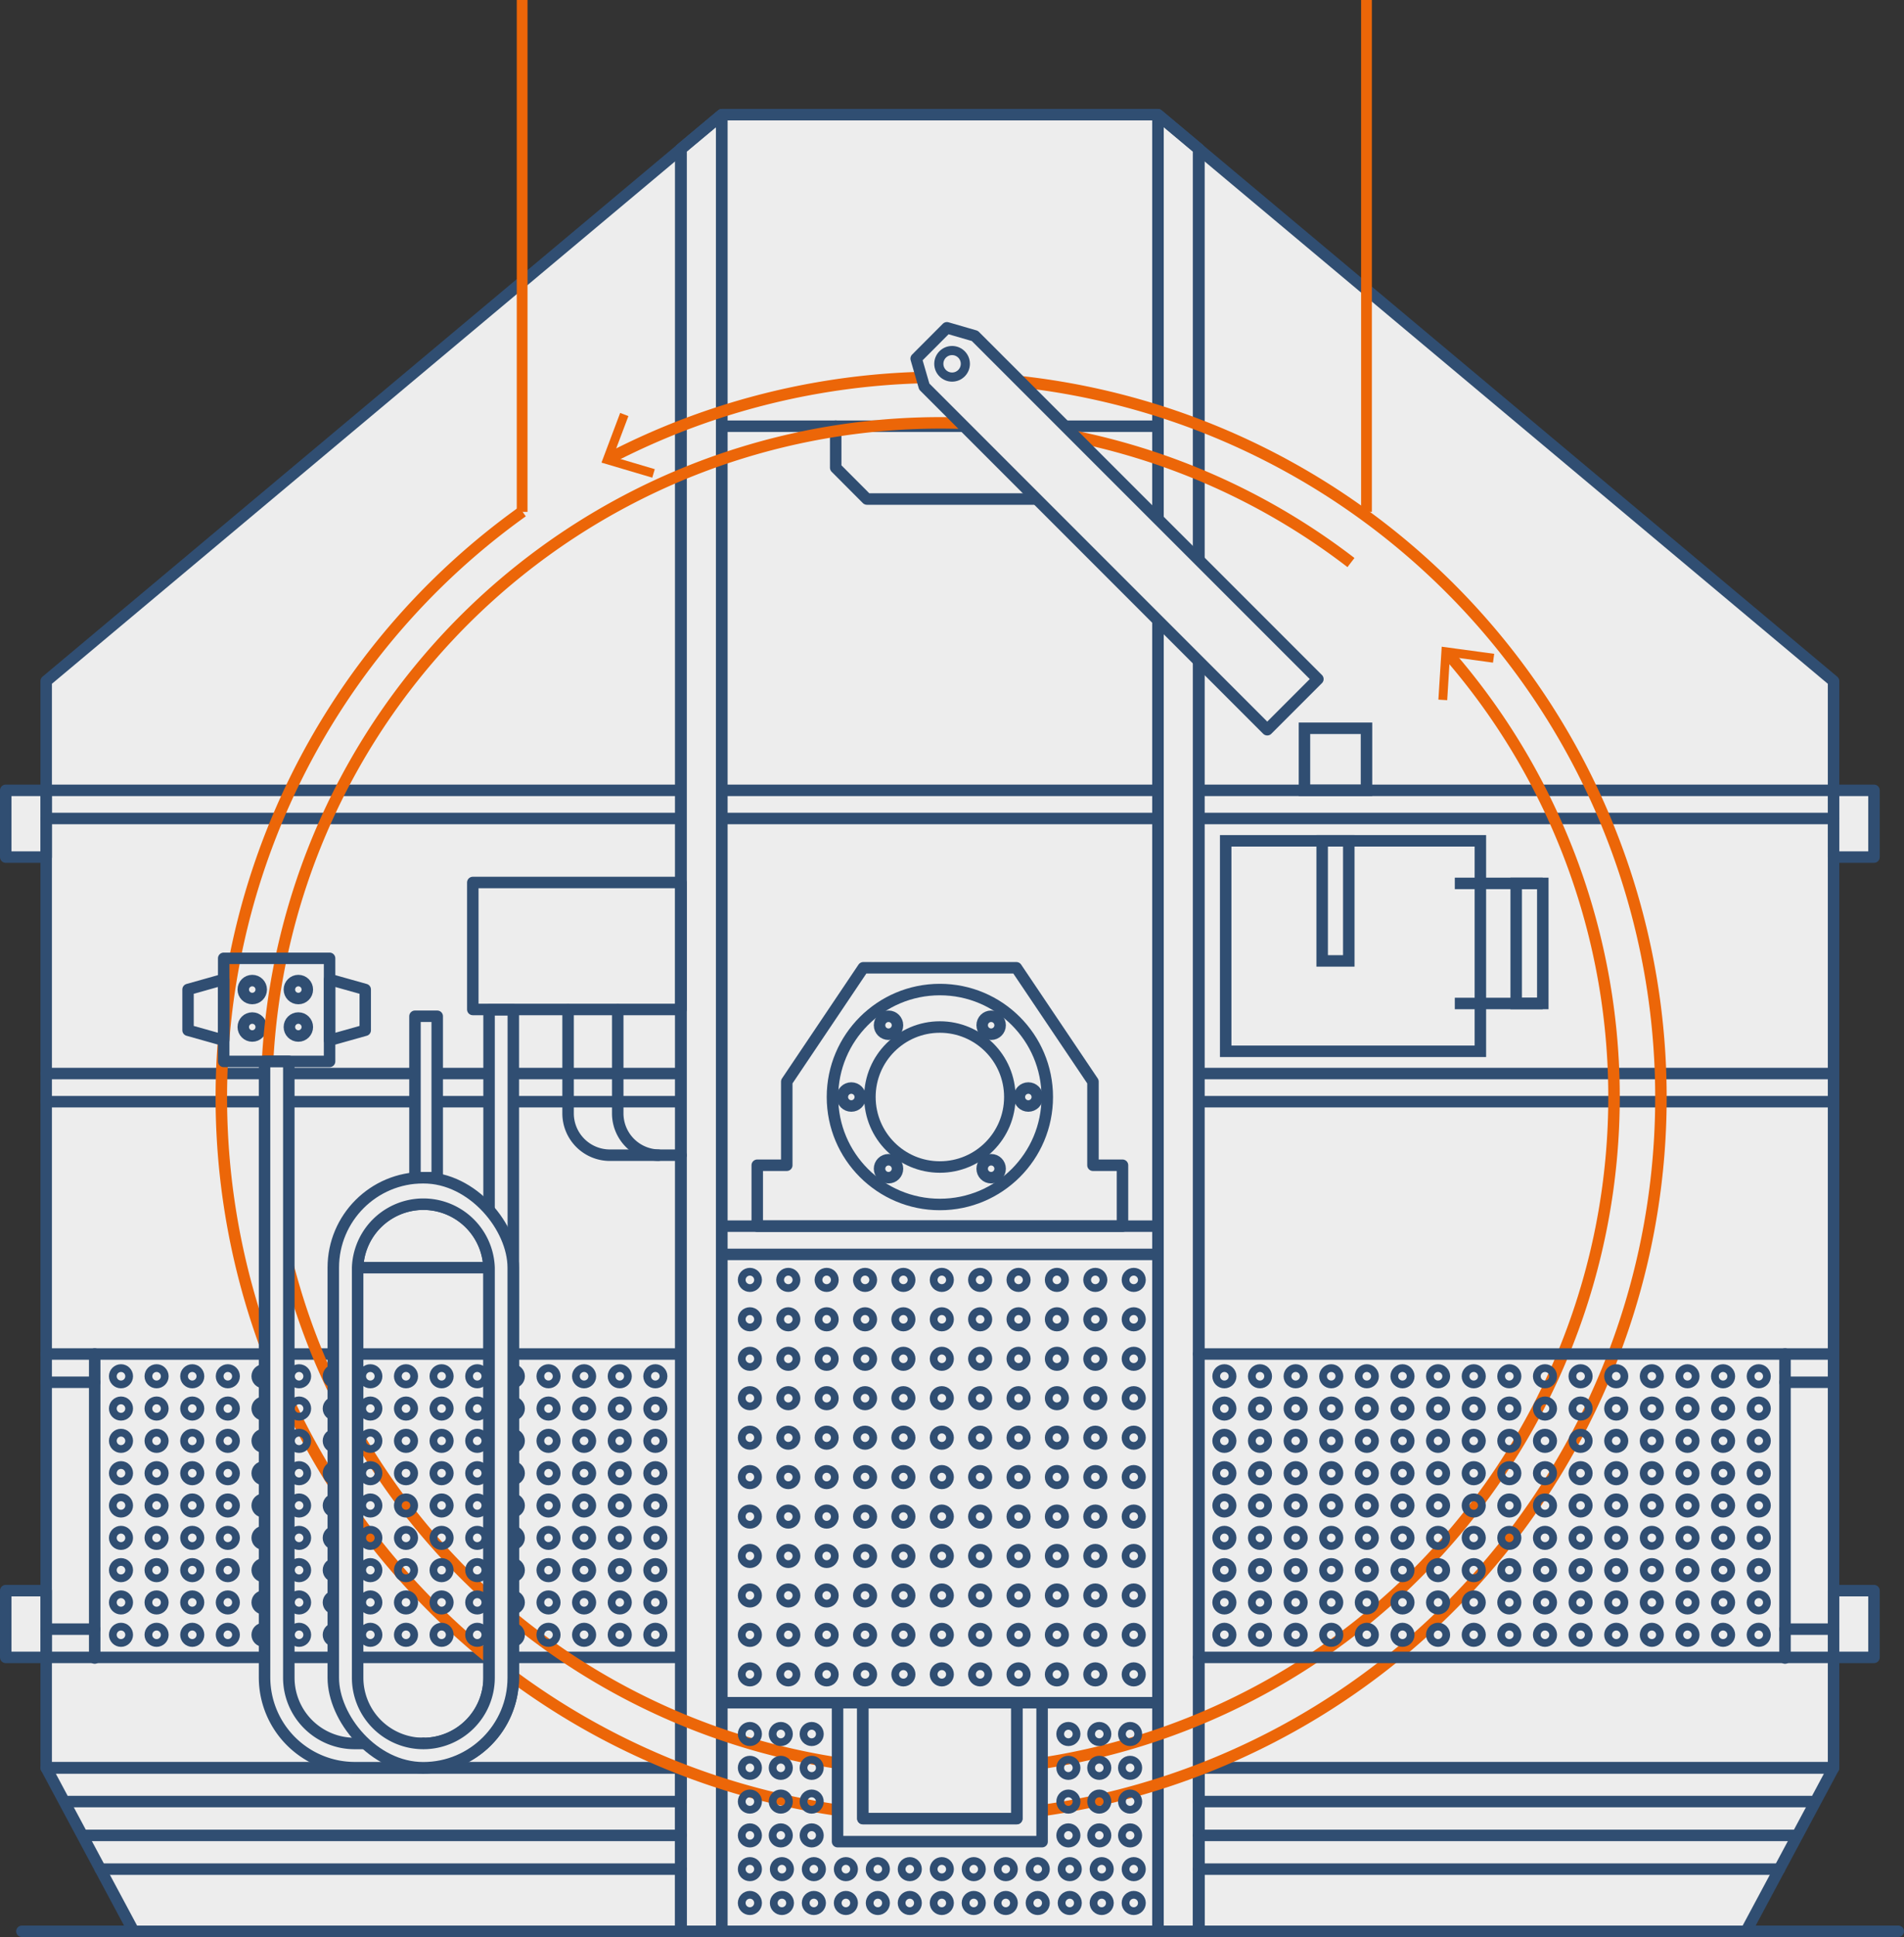 <svg xmlns="http://www.w3.org/2000/svg" viewBox="0 0 235.42 239.38">
  <rect x="0" y="0" width="235.42" height="239.38" fill="#333333" stroke="none"/>
  <title>icona-M.fraMM</title>
  <polygon points="143.15 14.17 89.26 14.17 5.71 84.17 5.71 218.47 226.71 218.47 226.71 84.17 143.15 14.17" fill="#ededed"/>
  <polygon points="16.52 238.67 5.71 218.47 226.71 218.47 215.9 238.67 16.52 238.67" fill="#ededed"/>
  <rect x="0.71" y="97.67" width="5" height="8.25" fill="#ededed"/>
  <rect x="0.71" y="196.57" width="5" height="8.25" fill="#ededed"/>
  <rect x="226.71" y="97.67" width="5" height="8.25" fill="#ededed"/>
  <rect x="226.71" y="196.57" width="5" height="8.25" fill="#ededed"/>
  <polygon points="143.15 14.17 89.26 14.17 5.71 84.17 5.71 218.47 226.71 218.47 226.71 84.17 143.15 14.17" fill="none" stroke="#304e72" stroke-linecap="round" stroke-linejoin="round" stroke-width="1.42"/>
  <rect x="89.26" y="210.42" width="53.91" height="28.25" fill="#ededed"/>
  <line x1="84.19" y1="97.67" x2="5.71" y2="97.67" fill="none" stroke="#304e72" stroke-linecap="round" stroke-linejoin="round" stroke-width="1.42"/>
  <line x1="84.19" y1="101.15" x2="5.71" y2="101.15" fill="none" stroke="#304e72" stroke-linecap="round" stroke-linejoin="round" stroke-width="1.42"/>
  <line x1="143.18" y1="97.67" x2="89.24" y2="97.67" fill="none" stroke="#304e72" stroke-linecap="round" stroke-linejoin="round" stroke-width="1.42"/>
  <line x1="143.18" y1="101.15" x2="89.24" y2="101.15" fill="none" stroke="#304e72" stroke-linecap="round" stroke-linejoin="round" stroke-width="1.42"/>
  <line x1="143.15" y1="151.53" x2="89.26" y2="151.53" fill="none" stroke="#304e72" stroke-linecap="round" stroke-linejoin="round" stroke-width="1.42"/>
  <line x1="143.15" y1="155.02" x2="89.26" y2="155.02" fill="none" stroke="#304e72" stroke-linecap="round" stroke-linejoin="round" stroke-width="1.42"/>
  <line x1="143.15" y1="210.42" x2="89.26" y2="210.42" fill="none" stroke="#304e72" stroke-linecap="round" stroke-linejoin="round" stroke-width="1.42"/>
  <line x1="226.71" y1="97.67" x2="148.22" y2="97.67" fill="none" stroke="#304e72" stroke-linecap="round" stroke-linejoin="round" stroke-width="1.42"/>
  <line x1="226.71" y1="101.15" x2="148.22" y2="101.15" fill="none" stroke="#304e72" stroke-linecap="round" stroke-linejoin="round" stroke-width="1.42"/>
  <line x1="84.19" y1="132.67" x2="5.71" y2="132.67" fill="none" stroke="#304e72" stroke-linecap="round" stroke-linejoin="round" stroke-width="1.42"/>
  <line x1="84.19" y1="136.15" x2="5.71" y2="136.15" fill="none" stroke="#304e72" stroke-linecap="round" stroke-linejoin="round" stroke-width="1.42"/>
  <line x1="226.71" y1="132.67" x2="148.22" y2="132.67" fill="none" stroke="#304e72" stroke-linecap="round" stroke-linejoin="round" stroke-width="1.42"/>
  <line x1="226.71" y1="136.15" x2="148.22" y2="136.15" fill="none" stroke="#304e72" stroke-linecap="round" stroke-linejoin="round" stroke-width="1.42"/>
  <line x1="84.19" y1="167.33" x2="5.71" y2="167.33" fill="none" stroke="#304e72" stroke-linecap="round" stroke-linejoin="round" stroke-width="1.42"/>
  <line x1="11.71" y1="204.9" x2="11.71" y2="167.33" fill="none" stroke="#304e72" stroke-linecap="round" stroke-linejoin="round" stroke-width="1.42"/>
  <line x1="11.71" y1="170.82" x2="5.71" y2="170.82" fill="none" stroke="#304e72" stroke-linecap="round" stroke-linejoin="round" stroke-width="1.42"/>
  <line x1="11.71" y1="201.33" x2="5.71" y2="201.33" fill="none" stroke="#304e72" stroke-linecap="round" stroke-linejoin="round" stroke-width="1.42"/>
  <line x1="84.19" y1="204.82" x2="5.71" y2="204.82" fill="none" stroke="#304e72" stroke-linecap="round" stroke-linejoin="round" stroke-width="1.42"/>
  <line x1="89.26" y1="52.67" x2="143.15" y2="52.67" fill="none" stroke="#304e72" stroke-linecap="round" stroke-linejoin="round" stroke-width="1.42"/>
  <polyline points="128.26 61.67 107.19 61.67 103.33 57.8 103.33 52.67" fill="none" stroke="#304e72" stroke-linecap="round" stroke-linejoin="round" stroke-width="1.42"/>
  <circle cx="109.86" cy="126.7" r="1.11" fill="none" stroke="#304e72" stroke-linecap="round" stroke-linejoin="round" stroke-width="1.42"/>
  <circle cx="31.19" cy="122.29" r="1.11" fill="none" stroke="#304e72" stroke-linecap="round" stroke-linejoin="round" stroke-width="1.42"/>
  <circle cx="36.89" cy="122.29" r="1.11" fill="none" stroke="#304e72" stroke-linecap="round" stroke-linejoin="round" stroke-width="1.42"/>
  <circle cx="31.19" cy="126.92" r="1.11" fill="none" stroke="#304e72" stroke-linecap="round" stroke-linejoin="round" stroke-width="1.42"/>
  <circle cx="36.89" cy="126.92" r="1.11" fill="none" stroke="#304e72" stroke-linecap="round" stroke-linejoin="round" stroke-width="1.42"/>
  <g>
    <polygon points="84.19 18.41 84.19 84.17 84.19 238.67 89.24 238.67 89.24 84.17 89.24 14.19 84.19 18.41" fill="#ededed" stroke="#304e72" stroke-linecap="round" stroke-linejoin="round" stroke-width="1.42"/>
    <polygon points="143.18 14.19 143.18 84.17 143.18 238.67 148.22 238.67 148.22 84.17 148.22 18.41 143.18 14.19" fill="#ededed" stroke="#304e72" stroke-linecap="round" stroke-linejoin="round" stroke-width="1.42"/>
  </g>
  <g>
    <polygon points="84.19 18.41 84.19 84.17 84.19 238.67 89.24 238.67 89.24 84.17 89.24 14.19 84.19 18.41" fill="none" stroke="#304e72" stroke-linecap="round" stroke-linejoin="round" stroke-width="1.42"/>
    <polygon points="143.18 14.19 143.18 84.17 143.18 238.67 148.22 238.67 148.22 84.17 148.22 18.41 143.18 14.19" fill="none" stroke="#304e72" stroke-linecap="round" stroke-linejoin="round" stroke-width="1.42"/>
  </g>
  <g>
    <polygon points="226.71 218.47 148.22 218.47 148.22 238.67 215.9 238.67 226.71 218.47" fill="none" stroke="#304e72" stroke-linecap="round" stroke-linejoin="round" stroke-width="1.42"/>
    <polygon points="5.71 218.47 16.52 238.67 84.19 238.67 84.19 218.47 5.71 218.47" fill="none" stroke="#304e72" stroke-linecap="round" stroke-linejoin="round" stroke-width="1.42"/>
  </g>
  <polygon points="135.14 144 135.14 133.67 125.67 119.6 106.74 119.6 97.28 133.67 97.28 144 93.63 144 93.63 151.53 138.79 151.53 138.79 144 135.14 144" fill="none" stroke="#304e72" stroke-linecap="round" stroke-linejoin="round" stroke-width="1.42"/>
  <circle cx="116.21" cy="135.57" r="13.28" fill="none" stroke="#304e72" stroke-linecap="round" stroke-linejoin="round" stroke-width="1.42"/>
  <g>
    <path d="M102.81,74.38A89,89,0,1,1,92,81" transform="translate(-27.4 -17.77)" fill="none" stroke="#ec6608" stroke-miterlimit="10" stroke-width="1.42"/>
    <polygon points="80.65 59.03 80.96 57.98 75.8 56.45 77.7 51.42 76.68 51.03 74.37 57.17 80.65 59.03" fill="#ec6608"/>
  </g>
  <g>
    <path d="M206.44,98.57a83.3,83.3,0,1,1-12-11.28" transform="translate(-27.4 -17.77)" fill="none" stroke="#ec6608" stroke-miterlimit="10" stroke-width="1.42"/>
    <polygon points="177.85 86.46 178.94 86.53 179.27 81.16 184.6 81.89 184.75 80.8 178.26 79.92 177.85 86.46" fill="#ec6608"/>
  </g>
  <circle cx="122.55" cy="126.7" r="1.11" fill="none" stroke="#304e72" stroke-linecap="round" stroke-linejoin="round" stroke-width="1.42"/>
  <circle cx="109.86" cy="144.43" r="1.11" fill="none" stroke="#304e72" stroke-linecap="round" stroke-linejoin="round" stroke-width="1.42"/>
  <circle cx="105.26" cy="135.57" r="1.11" fill="none" stroke="#304e72" stroke-linecap="round" stroke-linejoin="round" stroke-width="1.42"/>
  <circle cx="127.15" cy="135.57" r="1.11" fill="none" stroke="#304e72" stroke-linecap="round" stroke-linejoin="round" stroke-width="1.42"/>
  <circle cx="122.55" cy="144.43" r="1.11" fill="none" stroke="#304e72" stroke-linecap="round" stroke-linejoin="round" stroke-width="1.42"/>
  <circle cx="116.21" cy="135.57" r="8.65" fill="none" stroke="#304e72" stroke-linecap="round" stroke-linejoin="round" stroke-width="1.42"/>
  <g>
    <circle cx="14.96" cy="170.08" r="1.01" fill="none" stroke="#304e72" stroke-miterlimit="10" stroke-width="0.96"/>
    <circle cx="19.36" cy="170.08" r="1.01" fill="none" stroke="#304e72" stroke-miterlimit="10" stroke-width="0.96"/>
    <circle cx="23.77" cy="170.08" r="1.01" fill="none" stroke="#304e72" stroke-miterlimit="10" stroke-width="0.96"/>
    <circle cx="28.17" cy="170.08" r="1.01" fill="none" stroke="#304e72" stroke-miterlimit="10" stroke-width="0.96"/>
    <circle cx="32.58" cy="170.08" r="1.01" fill="none" stroke="#304e72" stroke-miterlimit="10" stroke-width="0.96"/>
    <circle cx="36.98" cy="170.08" r="1.01" fill="none" stroke="#304e72" stroke-miterlimit="10" stroke-width="0.96"/>
    <circle cx="41.39" cy="170.08" r="1.01" fill="none" stroke="#304e72" stroke-miterlimit="10" stroke-width="0.96"/>
    <circle cx="45.79" cy="170.08" r="1.01" fill="none" stroke="#304e72" stroke-miterlimit="10" stroke-width="0.96"/>
    <circle cx="50.2" cy="170.08" r="1.01" fill="none" stroke="#304e72" stroke-miterlimit="10" stroke-width="0.96"/>
    <circle cx="54.6" cy="170.08" r="1.01" fill="none" stroke="#304e72" stroke-miterlimit="10" stroke-width="0.96"/>
    <circle cx="59.01" cy="170.08" r="1.01" fill="none" stroke="#304e72" stroke-miterlimit="10" stroke-width="0.96"/>
    <circle cx="63.41" cy="170.08" r="1.01" fill="none" stroke="#304e72" stroke-miterlimit="10" stroke-width="0.96"/>
    <circle cx="67.82" cy="170.08" r="1.01" fill="none" stroke="#304e72" stroke-miterlimit="10" stroke-width="0.96"/>
    <circle cx="72.22" cy="170.08" r="1.01" fill="none" stroke="#304e72" stroke-miterlimit="10" stroke-width="0.96"/>
    <circle cx="76.63" cy="170.08" r="1.01" fill="none" stroke="#304e72" stroke-miterlimit="10" stroke-width="0.96"/>
    <circle cx="81.03" cy="170.08" r="1.01" fill="none" stroke="#304e72" stroke-miterlimit="10" stroke-width="0.96"/>
  </g>
  <g>
    <circle cx="14.96" cy="174.07" r="1.01" fill="none" stroke="#304e72" stroke-miterlimit="10" stroke-width="0.96"/>
    <circle cx="19.36" cy="174.07" r="1.01" fill="none" stroke="#304e72" stroke-miterlimit="10" stroke-width="0.96"/>
    <circle cx="23.77" cy="174.07" r="1.01" fill="none" stroke="#304e72" stroke-miterlimit="10" stroke-width="0.96"/>
    <circle cx="28.17" cy="174.07" r="1.01" fill="none" stroke="#304e72" stroke-miterlimit="10" stroke-width="0.96"/>
    <circle cx="32.58" cy="174.07" r="1.01" fill="none" stroke="#304e72" stroke-miterlimit="10" stroke-width="0.96"/>
    <circle cx="36.98" cy="174.07" r="1.01" fill="none" stroke="#304e72" stroke-miterlimit="10" stroke-width="0.96"/>
    <circle cx="41.39" cy="174.07" r="1.01" fill="none" stroke="#304e72" stroke-miterlimit="10" stroke-width="0.96"/>
    <circle cx="45.79" cy="174.07" r="1.01" fill="none" stroke="#304e72" stroke-miterlimit="10" stroke-width="0.96"/>
    <circle cx="50.2" cy="174.07" r="1.01" fill="none" stroke="#304e72" stroke-miterlimit="10" stroke-width="0.96"/>
    <circle cx="54.6" cy="174.07" r="1.01" fill="none" stroke="#304e72" stroke-miterlimit="10" stroke-width="0.96"/>
    <circle cx="59.01" cy="174.07" r="1.01" fill="none" stroke="#304e72" stroke-miterlimit="10" stroke-width="0.96"/>
    <circle cx="63.41" cy="174.07" r="1.01" fill="none" stroke="#304e72" stroke-miterlimit="10" stroke-width="0.96"/>
    <circle cx="67.82" cy="174.07" r="1.01" fill="none" stroke="#304e72" stroke-miterlimit="10" stroke-width="0.96"/>
    <circle cx="72.22" cy="174.07" r="1.01" fill="none" stroke="#304e72" stroke-miterlimit="10" stroke-width="0.96"/>
    <circle cx="76.63" cy="174.07" r="1.01" fill="none" stroke="#304e72" stroke-miterlimit="10" stroke-width="0.96"/>
    <circle cx="81.03" cy="174.07" r="1.01" fill="none" stroke="#304e72" stroke-miterlimit="10" stroke-width="0.96"/>
  </g>
  <g>
    <circle cx="14.96" cy="178.06" r="1.01" fill="none" stroke="#304e72" stroke-miterlimit="10" stroke-width="0.96"/>
    <circle cx="19.36" cy="178.06" r="1.01" fill="none" stroke="#304e72" stroke-miterlimit="10" stroke-width="0.96"/>
    <circle cx="23.77" cy="178.06" r="1.01" fill="none" stroke="#304e72" stroke-miterlimit="10" stroke-width="0.96"/>
    <circle cx="28.17" cy="178.06" r="1.01" fill="none" stroke="#304e72" stroke-miterlimit="10" stroke-width="0.96"/>
    <circle cx="32.58" cy="178.06" r="1.01" fill="none" stroke="#304e72" stroke-miterlimit="10" stroke-width="0.96"/>
    <circle cx="36.98" cy="178.06" r="1.01" fill="none" stroke="#304e72" stroke-miterlimit="10" stroke-width="0.96"/>
    <circle cx="41.39" cy="178.06" r="1.01" fill="none" stroke="#304e72" stroke-miterlimit="10" stroke-width="0.96"/>
    <circle cx="45.79" cy="178.06" r="1.01" fill="none" stroke="#304e72" stroke-miterlimit="10" stroke-width="0.96"/>
    <circle cx="50.2" cy="178.06" r="1.01" fill="none" stroke="#304e72" stroke-miterlimit="10" stroke-width="0.96"/>
    <circle cx="54.6" cy="178.06" r="1.01" fill="none" stroke="#304e72" stroke-miterlimit="10" stroke-width="0.96"/>
    <circle cx="59.01" cy="178.06" r="1.01" fill="none" stroke="#304e72" stroke-miterlimit="10" stroke-width="0.96"/>
    <circle cx="63.41" cy="178.06" r="1.01" fill="none" stroke="#304e72" stroke-miterlimit="10" stroke-width="0.96"/>
    <circle cx="67.82" cy="178.06" r="1.01" fill="none" stroke="#304e72" stroke-miterlimit="10" stroke-width="0.96"/>
    <circle cx="72.22" cy="178.06" r="1.01" fill="none" stroke="#304e72" stroke-miterlimit="10" stroke-width="0.96"/>
    <circle cx="76.63" cy="178.06" r="1.01" fill="none" stroke="#304e72" stroke-miterlimit="10" stroke-width="0.96"/>
    <circle cx="81.03" cy="178.06" r="1.01" fill="none" stroke="#304e72" stroke-miterlimit="10" stroke-width="0.96"/>
  </g>
  <g>
    <circle cx="14.96" cy="182.06" r="1.01" fill="none" stroke="#304e72" stroke-miterlimit="10" stroke-width="0.96"/>
    <circle cx="19.36" cy="182.06" r="1.01" fill="none" stroke="#304e72" stroke-miterlimit="10" stroke-width="0.96"/>
    <circle cx="23.77" cy="182.06" r="1.01" fill="none" stroke="#304e72" stroke-miterlimit="10" stroke-width="0.96"/>
    <circle cx="28.17" cy="182.06" r="1.01" fill="none" stroke="#304e72" stroke-miterlimit="10" stroke-width="0.96"/>
    <circle cx="32.58" cy="182.06" r="1.01" fill="none" stroke="#304e72" stroke-miterlimit="10" stroke-width="0.96"/>
    <circle cx="36.98" cy="182.06" r="1.01" fill="none" stroke="#304e72" stroke-miterlimit="10" stroke-width="0.96"/>
    <circle cx="41.39" cy="182.06" r="1.01" fill="none" stroke="#304e72" stroke-miterlimit="10" stroke-width="0.96"/>
    <circle cx="45.79" cy="182.06" r="1.01" fill="none" stroke="#304e72" stroke-miterlimit="10" stroke-width="0.96"/>
    <circle cx="50.2" cy="182.06" r="1.01" fill="none" stroke="#304e72" stroke-miterlimit="10" stroke-width="0.96"/>
    <circle cx="54.6" cy="182.06" r="1.01" fill="none" stroke="#304e72" stroke-miterlimit="10" stroke-width="0.96"/>
    <circle cx="59.01" cy="182.06" r="1.01" fill="none" stroke="#304e72" stroke-miterlimit="10" stroke-width="0.96"/>
    <circle cx="63.41" cy="182.06" r="1.01" fill="none" stroke="#304e72" stroke-miterlimit="10" stroke-width="0.96"/>
    <circle cx="67.82" cy="182.06" r="1.01" fill="none" stroke="#304e72" stroke-miterlimit="10" stroke-width="0.96"/>
    <circle cx="72.22" cy="182.06" r="1.01" fill="none" stroke="#304e72" stroke-miterlimit="10" stroke-width="0.96"/>
    <circle cx="76.63" cy="182.06" r="1.01" fill="none" stroke="#304e72" stroke-miterlimit="10" stroke-width="0.96"/>
    <circle cx="81.03" cy="182.06" r="1.01" fill="none" stroke="#304e72" stroke-miterlimit="10" stroke-width="0.96"/>
  </g>
  <g>
    <circle cx="14.96" cy="186.05" r="1.01" fill="none" stroke="#304e72" stroke-miterlimit="10" stroke-width="0.96"/>
    <circle cx="19.36" cy="186.05" r="1.01" fill="none" stroke="#304e72" stroke-miterlimit="10" stroke-width="0.96"/>
    <circle cx="23.77" cy="186.05" r="1.01" fill="none" stroke="#304e72" stroke-miterlimit="10" stroke-width="0.96"/>
    <circle cx="28.17" cy="186.05" r="1.01" fill="none" stroke="#304e72" stroke-miterlimit="10" stroke-width="0.96"/>
    <circle cx="32.58" cy="186.05" r="1.01" fill="none" stroke="#304e72" stroke-miterlimit="10" stroke-width="0.96"/>
    <circle cx="36.98" cy="186.05" r="1.01" fill="none" stroke="#304e72" stroke-miterlimit="10" stroke-width="0.96"/>
    <circle cx="41.39" cy="186.05" r="1.01" fill="none" stroke="#304e72" stroke-miterlimit="10" stroke-width="0.96"/>
    <circle cx="45.79" cy="186.05" r="1.01" fill="none" stroke="#304e72" stroke-miterlimit="10" stroke-width="0.96"/>
    <circle cx="50.2" cy="186.05" r="1.01" fill="none" stroke="#304e72" stroke-miterlimit="10" stroke-width="0.96"/>
    <circle cx="54.6" cy="186.05" r="1.01" fill="none" stroke="#304e72" stroke-miterlimit="10" stroke-width="0.96"/>
    <circle cx="59.01" cy="186.05" r="1.01" fill="none" stroke="#304e72" stroke-miterlimit="10" stroke-width="0.96"/>
    <circle cx="63.41" cy="186.05" r="1.01" fill="none" stroke="#304e72" stroke-miterlimit="10" stroke-width="0.96"/>
    <circle cx="67.82" cy="186.05" r="1.01" fill="none" stroke="#304e72" stroke-miterlimit="10" stroke-width="0.96"/>
    <circle cx="72.22" cy="186.05" r="1.01" fill="none" stroke="#304e72" stroke-miterlimit="10" stroke-width="0.96"/>
    <circle cx="76.63" cy="186.05" r="1.01" fill="none" stroke="#304e72" stroke-miterlimit="10" stroke-width="0.96"/>
    <circle cx="81.03" cy="186.05" r="1.01" fill="none" stroke="#304e72" stroke-miterlimit="10" stroke-width="0.96"/>
  </g>
  <g>
    <circle cx="14.96" cy="190.05" r="1.01" fill="none" stroke="#304e72" stroke-miterlimit="10" stroke-width="0.96"/>
    <circle cx="19.36" cy="190.05" r="1.01" fill="none" stroke="#304e72" stroke-miterlimit="10" stroke-width="0.96"/>
    <circle cx="23.77" cy="190.05" r="1.01" fill="none" stroke="#304e72" stroke-miterlimit="10" stroke-width="0.96"/>
    <circle cx="28.17" cy="190.05" r="1.01" fill="none" stroke="#304e72" stroke-miterlimit="10" stroke-width="0.96"/>
    <circle cx="32.58" cy="190.05" r="1.01" fill="none" stroke="#304e72" stroke-miterlimit="10" stroke-width="0.96"/>
    <circle cx="36.98" cy="190.05" r="1.01" fill="none" stroke="#304e72" stroke-miterlimit="10" stroke-width="0.96"/>
    <circle cx="41.39" cy="190.05" r="1.01" fill="none" stroke="#304e72" stroke-miterlimit="10" stroke-width="0.96"/>
    <circle cx="45.79" cy="190.05" r="1.01" fill="none" stroke="#304e72" stroke-miterlimit="10" stroke-width="0.96"/>
    <circle cx="50.2" cy="190.05" r="1.01" fill="none" stroke="#304e72" stroke-miterlimit="10" stroke-width="0.96"/>
    <circle cx="54.6" cy="190.05" r="1.01" fill="none" stroke="#304e72" stroke-miterlimit="10" stroke-width="0.96"/>
    <circle cx="59.01" cy="190.05" r="1.01" fill="none" stroke="#304e72" stroke-miterlimit="10" stroke-width="0.96"/>
    <circle cx="63.41" cy="190.05" r="1.01" fill="none" stroke="#304e72" stroke-miterlimit="10" stroke-width="0.96"/>
    <circle cx="67.82" cy="190.05" r="1.01" fill="none" stroke="#304e72" stroke-miterlimit="10" stroke-width="0.96"/>
    <circle cx="72.22" cy="190.05" r="1.01" fill="none" stroke="#304e72" stroke-miterlimit="10" stroke-width="0.96"/>
    <circle cx="76.63" cy="190.05" r="1.01" fill="none" stroke="#304e72" stroke-miterlimit="10" stroke-width="0.96"/>
    <circle cx="81.03" cy="190.05" r="1.01" fill="none" stroke="#304e72" stroke-miterlimit="10" stroke-width="0.96"/>
  </g>
  <g>
    <circle cx="14.96" cy="194.04" r="1.01" fill="none" stroke="#304e72" stroke-miterlimit="10" stroke-width="0.96"/>
    <circle cx="19.36" cy="194.04" r="1.01" fill="none" stroke="#304e72" stroke-miterlimit="10" stroke-width="0.96"/>
    <circle cx="23.77" cy="194.04" r="1.01" fill="none" stroke="#304e72" stroke-miterlimit="10" stroke-width="0.96"/>
    <circle cx="28.17" cy="194.04" r="1.01" fill="none" stroke="#304e72" stroke-miterlimit="10" stroke-width="0.96"/>
    <circle cx="32.58" cy="194.04" r="1.01" fill="none" stroke="#304e72" stroke-miterlimit="10" stroke-width="0.96"/>
    <circle cx="36.98" cy="194.04" r="1.01" fill="none" stroke="#304e72" stroke-miterlimit="10" stroke-width="0.96"/>
    <circle cx="41.39" cy="194.04" r="1.01" fill="none" stroke="#304e72" stroke-miterlimit="10" stroke-width="0.96"/>
    <circle cx="45.79" cy="194.04" r="1.01" fill="none" stroke="#304e72" stroke-miterlimit="10" stroke-width="0.96"/>
    <circle cx="50.2" cy="194.04" r="1.01" fill="none" stroke="#304e72" stroke-miterlimit="10" stroke-width="0.96"/>
    <circle cx="54.6" cy="194.04" r="1.01" fill="none" stroke="#304e72" stroke-miterlimit="10" stroke-width="0.96"/>
    <circle cx="59.01" cy="194.04" r="1.01" fill="none" stroke="#304e72" stroke-miterlimit="10" stroke-width="0.96"/>
    <circle cx="63.41" cy="194.04" r="1.01" fill="none" stroke="#304e72" stroke-miterlimit="10" stroke-width="0.96"/>
    <circle cx="67.82" cy="194.04" r="1.01" fill="none" stroke="#304e72" stroke-miterlimit="10" stroke-width="0.96"/>
    <circle cx="72.22" cy="194.04" r="1.01" fill="none" stroke="#304e72" stroke-miterlimit="10" stroke-width="0.96"/>
    <circle cx="76.63" cy="194.04" r="1.01" fill="none" stroke="#304e72" stroke-miterlimit="10" stroke-width="0.96"/>
    <circle cx="81.03" cy="194.04" r="1.01" fill="none" stroke="#304e72" stroke-miterlimit="10" stroke-width="0.96"/>
  </g>
  <g>
    <circle cx="14.96" cy="198.03" r="1.01" fill="none" stroke="#304e72" stroke-miterlimit="10" stroke-width="0.96"/>
    <circle cx="19.36" cy="198.03" r="1.01" fill="none" stroke="#304e72" stroke-miterlimit="10" stroke-width="0.96"/>
    <circle cx="23.77" cy="198.03" r="1.01" fill="none" stroke="#304e72" stroke-miterlimit="10" stroke-width="0.96"/>
    <circle cx="28.17" cy="198.03" r="1.01" fill="none" stroke="#304e72" stroke-miterlimit="10" stroke-width="0.96"/>
    <circle cx="32.58" cy="198.03" r="1.01" fill="none" stroke="#304e72" stroke-miterlimit="10" stroke-width="0.96"/>
    <circle cx="36.98" cy="198.03" r="1.01" fill="none" stroke="#304e72" stroke-miterlimit="10" stroke-width="0.96"/>
    <circle cx="41.39" cy="198.03" r="1.01" fill="none" stroke="#304e72" stroke-miterlimit="10" stroke-width="0.96"/>
    <circle cx="45.79" cy="198.03" r="1.01" fill="none" stroke="#304e72" stroke-miterlimit="10" stroke-width="0.96"/>
    <circle cx="50.2" cy="198.03" r="1.01" fill="none" stroke="#304e72" stroke-miterlimit="10" stroke-width="0.96"/>
    <circle cx="54.6" cy="198.03" r="1.01" fill="none" stroke="#304e72" stroke-miterlimit="10" stroke-width="0.96"/>
    <circle cx="59.01" cy="198.03" r="1.01" fill="none" stroke="#304e72" stroke-miterlimit="10" stroke-width="0.96"/>
    <circle cx="63.41" cy="198.03" r="1.01" fill="none" stroke="#304e72" stroke-miterlimit="10" stroke-width="0.96"/>
    <circle cx="67.82" cy="198.03" r="1.01" fill="none" stroke="#304e72" stroke-miterlimit="10" stroke-width="0.96"/>
    <circle cx="72.22" cy="198.03" r="1.01" fill="none" stroke="#304e72" stroke-miterlimit="10" stroke-width="0.96"/>
    <circle cx="76.63" cy="198.03" r="1.01" fill="none" stroke="#304e72" stroke-miterlimit="10" stroke-width="0.96"/>
    <circle cx="81.03" cy="198.03" r="1.01" fill="none" stroke="#304e72" stroke-miterlimit="10" stroke-width="0.96"/>
  </g>
  <g>
    <circle cx="14.96" cy="202.03" r="1.01" fill="none" stroke="#304e72" stroke-miterlimit="10" stroke-width="0.96"/>
    <circle cx="19.36" cy="202.03" r="1.01" fill="none" stroke="#304e72" stroke-miterlimit="10" stroke-width="0.96"/>
    <circle cx="23.77" cy="202.03" r="1.01" fill="none" stroke="#304e72" stroke-miterlimit="10" stroke-width="0.96"/>
    <circle cx="28.17" cy="202.03" r="1.01" fill="none" stroke="#304e72" stroke-miterlimit="10" stroke-width="0.96"/>
    <circle cx="32.58" cy="202.03" r="1.01" fill="none" stroke="#304e72" stroke-miterlimit="10" stroke-width="0.96"/>
    <circle cx="36.98" cy="202.03" r="1.01" fill="none" stroke="#304e72" stroke-miterlimit="10" stroke-width="0.96"/>
    <circle cx="41.39" cy="202.03" r="1.01" fill="none" stroke="#304e72" stroke-miterlimit="10" stroke-width="0.96"/>
    <circle cx="45.79" cy="202.03" r="1.01" fill="none" stroke="#304e72" stroke-miterlimit="10" stroke-width="0.96"/>
    <circle cx="50.2" cy="202.03" r="1.01" fill="none" stroke="#304e72" stroke-miterlimit="10" stroke-width="0.96"/>
    <circle cx="54.6" cy="202.03" r="1.01" fill="none" stroke="#304e72" stroke-miterlimit="10" stroke-width="0.96"/>
    <circle cx="59.01" cy="202.03" r="1.01" fill="none" stroke="#304e72" stroke-miterlimit="10" stroke-width="0.96"/>
    <circle cx="63.41" cy="202.03" r="1.01" fill="none" stroke="#304e72" stroke-miterlimit="10" stroke-width="0.96"/>
    <circle cx="67.82" cy="202.03" r="1.01" fill="none" stroke="#304e72" stroke-miterlimit="10" stroke-width="0.96"/>
    <circle cx="72.22" cy="202.03" r="1.01" fill="none" stroke="#304e72" stroke-miterlimit="10" stroke-width="0.96"/>
    <circle cx="76.63" cy="202.03" r="1.01" fill="none" stroke="#304e72" stroke-miterlimit="10" stroke-width="0.96"/>
    <circle cx="81.03" cy="202.03" r="1.01" fill="none" stroke="#304e72" stroke-miterlimit="10" stroke-width="0.96"/>
  </g>
  <line x1="148.22" y1="167.33" x2="226.71" y2="167.33" fill="none" stroke="#304e72" stroke-linecap="round" stroke-linejoin="round" stroke-width="1.42"/>
  <line x1="220.71" y1="204.9" x2="220.71" y2="167.33" fill="none" stroke="#304e72" stroke-linecap="round" stroke-linejoin="round" stroke-width="1.42"/>
  <line x1="220.71" y1="170.82" x2="226.71" y2="170.82" fill="none" stroke="#304e72" stroke-linecap="round" stroke-linejoin="round" stroke-width="1.42"/>
  <line x1="220.71" y1="201.33" x2="226.71" y2="201.33" fill="none" stroke="#304e72" stroke-linecap="round" stroke-linejoin="round" stroke-width="1.42"/>
  <line x1="148.22" y1="204.82" x2="226.71" y2="204.82" fill="none" stroke="#304e72" stroke-linecap="round" stroke-linejoin="round" stroke-width="1.42"/>
  <g>
    <circle cx="217.46" cy="170.08" r="1.01" fill="none" stroke="#304e72" stroke-miterlimit="10" stroke-width="0.96"/>
    <circle cx="213.05" cy="170.08" r="1.01" fill="none" stroke="#304e72" stroke-miterlimit="10" stroke-width="0.96"/>
    <circle cx="208.65" cy="170.08" r="1.01" fill="none" stroke="#304e72" stroke-miterlimit="10" stroke-width="0.96"/>
    <circle cx="204.24" cy="170.08" r="1.01" fill="none" stroke="#304e72" stroke-miterlimit="10" stroke-width="0.96"/>
    <circle cx="199.84" cy="170.08" r="1.01" fill="none" stroke="#304e72" stroke-miterlimit="10" stroke-width="0.96"/>
    <circle cx="195.43" cy="170.08" r="1.01" fill="none" stroke="#304e72" stroke-miterlimit="10" stroke-width="0.96"/>
    <circle cx="191.03" cy="170.08" r="1.01" fill="none" stroke="#304e72" stroke-miterlimit="10" stroke-width="0.96"/>
    <circle cx="186.62" cy="170.08" r="1.01" fill="none" stroke="#304e72" stroke-miterlimit="10" stroke-width="0.96"/>
    <circle cx="182.22" cy="170.08" r="1.01" fill="none" stroke="#304e72" stroke-miterlimit="10" stroke-width="0.96"/>
    <circle cx="177.81" cy="170.08" r="1.01" fill="none" stroke="#304e72" stroke-miterlimit="10" stroke-width="0.96"/>
    <circle cx="173.41" cy="170.08" r="1.01" fill="none" stroke="#304e72" stroke-miterlimit="10" stroke-width="0.96"/>
    <circle cx="169" cy="170.08" r="1.01" fill="none" stroke="#304e72" stroke-miterlimit="10" stroke-width="0.96"/>
    <circle cx="164.6" cy="170.08" r="1.01" fill="none" stroke="#304e72" stroke-miterlimit="10" stroke-width="0.96"/>
    <circle cx="160.2" cy="170.08" r="1.01" fill="none" stroke="#304e72" stroke-miterlimit="10" stroke-width="0.96"/>
    <circle cx="155.79" cy="170.08" r="1.01" fill="none" stroke="#304e72" stroke-miterlimit="10" stroke-width="0.96"/>
    <circle cx="151.39" cy="170.08" r="1.01" fill="none" stroke="#304e72" stroke-miterlimit="10" stroke-width="0.96"/>
  </g>
  <g>
    <circle cx="140.18" cy="158.17" r="1.01" fill="none" stroke="#304e72" stroke-miterlimit="10" stroke-width="0.96"/>
    <circle cx="135.43" cy="158.17" r="1.01" fill="none" stroke="#304e72" stroke-miterlimit="10" stroke-width="0.96"/>
    <circle cx="130.68" cy="158.17" r="1.01" fill="none" stroke="#304e72" stroke-miterlimit="10" stroke-width="0.96"/>
    <circle cx="125.94" cy="158.17" r="1.01" fill="none" stroke="#304e72" stroke-miterlimit="10" stroke-width="0.96"/>
    <circle cx="121.19" cy="158.17" r="1.01" fill="none" stroke="#304e72" stroke-miterlimit="10" stroke-width="0.96"/>
    <circle cx="116.45" cy="158.17" r="1.01" fill="none" stroke="#304e72" stroke-miterlimit="10" stroke-width="0.96"/>
    <circle cx="111.7" cy="158.17" r="1.01" fill="none" stroke="#304e72" stroke-miterlimit="10" stroke-width="0.96"/>
    <circle cx="106.96" cy="158.17" r="1.01" fill="none" stroke="#304e72" stroke-miterlimit="10" stroke-width="0.96"/>
    <circle cx="102.21" cy="158.17" r="1.01" fill="none" stroke="#304e72" stroke-miterlimit="10" stroke-width="0.96"/>
    <circle cx="97.47" cy="158.17" r="1.01" fill="none" stroke="#304e72" stroke-miterlimit="10" stroke-width="0.96"/>
    <circle cx="92.72" cy="158.17" r="1.01" fill="none" stroke="#304e72" stroke-miterlimit="10" stroke-width="0.96"/>
  </g>
  <g>
    <circle cx="140.18" cy="163.04" r="1.01" fill="none" stroke="#304e72" stroke-miterlimit="10" stroke-width="0.96"/>
    <circle cx="135.43" cy="163.04" r="1.01" fill="none" stroke="#304e72" stroke-miterlimit="10" stroke-width="0.96"/>
    <circle cx="130.68" cy="163.04" r="1.01" fill="none" stroke="#304e72" stroke-miterlimit="10" stroke-width="0.96"/>
    <circle cx="125.94" cy="163.04" r="1.01" fill="none" stroke="#304e72" stroke-miterlimit="10" stroke-width="0.96"/>
    <circle cx="121.19" cy="163.04" r="1.01" fill="none" stroke="#304e72" stroke-miterlimit="10" stroke-width="0.96"/>
    <circle cx="116.45" cy="163.04" r="1.01" fill="none" stroke="#304e72" stroke-miterlimit="10" stroke-width="0.96"/>
    <circle cx="111.7" cy="163.04" r="1.01" fill="none" stroke="#304e72" stroke-miterlimit="10" stroke-width="0.96"/>
    <circle cx="106.96" cy="163.04" r="1.01" fill="none" stroke="#304e72" stroke-miterlimit="10" stroke-width="0.96"/>
    <circle cx="102.21" cy="163.04" r="1.01" fill="none" stroke="#304e72" stroke-miterlimit="10" stroke-width="0.96"/>
    <circle cx="97.47" cy="163.04" r="1.01" fill="none" stroke="#304e72" stroke-miterlimit="10" stroke-width="0.96"/>
    <circle cx="92.72" cy="163.04" r="1.01" fill="none" stroke="#304e72" stroke-miterlimit="10" stroke-width="0.96"/>
  </g>
  <g>
    <circle cx="140.18" cy="167.92" r="1.01" fill="none" stroke="#304e72" stroke-miterlimit="10" stroke-width="0.96"/>
    <circle cx="135.43" cy="167.92" r="1.01" fill="none" stroke="#304e72" stroke-miterlimit="10" stroke-width="0.96"/>
    <circle cx="130.68" cy="167.92" r="1.01" fill="none" stroke="#304e72" stroke-miterlimit="10" stroke-width="0.96"/>
    <circle cx="125.94" cy="167.92" r="1.01" fill="none" stroke="#304e72" stroke-miterlimit="10" stroke-width="0.96"/>
    <circle cx="121.19" cy="167.92" r="1.01" fill="none" stroke="#304e72" stroke-miterlimit="10" stroke-width="0.96"/>
    <circle cx="116.45" cy="167.92" r="1.01" fill="none" stroke="#304e72" stroke-miterlimit="10" stroke-width="0.96"/>
    <circle cx="111.7" cy="167.92" r="1.01" fill="none" stroke="#304e72" stroke-miterlimit="10" stroke-width="0.96"/>
    <circle cx="106.96" cy="167.92" r="1.01" fill="none" stroke="#304e72" stroke-miterlimit="10" stroke-width="0.96"/>
    <circle cx="102.21" cy="167.92" r="1.01" fill="none" stroke="#304e72" stroke-miterlimit="10" stroke-width="0.96"/>
    <circle cx="97.47" cy="167.92" r="1.01" fill="none" stroke="#304e72" stroke-miterlimit="10" stroke-width="0.96"/>
    <circle cx="92.72" cy="167.92" r="1.01" fill="none" stroke="#304e72" stroke-miterlimit="10" stroke-width="0.96"/>
  </g>
  <g>
    <circle cx="140.18" cy="172.79" r="1.01" fill="none" stroke="#304e72" stroke-miterlimit="10" stroke-width="0.96"/>
    <circle cx="135.43" cy="172.79" r="1.01" fill="none" stroke="#304e72" stroke-miterlimit="10" stroke-width="0.96"/>
    <circle cx="130.68" cy="172.79" r="1.01" fill="none" stroke="#304e72" stroke-miterlimit="10" stroke-width="0.96"/>
    <circle cx="125.94" cy="172.79" r="1.01" fill="none" stroke="#304e72" stroke-miterlimit="10" stroke-width="0.96"/>
    <circle cx="121.19" cy="172.79" r="1.01" fill="none" stroke="#304e72" stroke-miterlimit="10" stroke-width="0.96"/>
    <circle cx="116.45" cy="172.79" r="1.01" fill="none" stroke="#304e72" stroke-miterlimit="10" stroke-width="0.96"/>
    <circle cx="111.7" cy="172.79" r="1.01" fill="none" stroke="#304e72" stroke-miterlimit="10" stroke-width="0.96"/>
    <circle cx="106.96" cy="172.79" r="1.01" fill="none" stroke="#304e72" stroke-miterlimit="10" stroke-width="0.96"/>
    <circle cx="102.21" cy="172.79" r="1.01" fill="none" stroke="#304e72" stroke-miterlimit="10" stroke-width="0.96"/>
    <circle cx="97.47" cy="172.79" r="1.01" fill="none" stroke="#304e72" stroke-miterlimit="10" stroke-width="0.96"/>
    <circle cx="92.72" cy="172.79" r="1.01" fill="none" stroke="#304e72" stroke-miterlimit="10" stroke-width="0.96"/>
  </g>
  <g>
    <circle cx="140.18" cy="177.67" r="1.01" fill="none" stroke="#304e72" stroke-miterlimit="10" stroke-width="0.96"/>
    <circle cx="135.43" cy="177.67" r="1.01" fill="none" stroke="#304e72" stroke-miterlimit="10" stroke-width="0.96"/>
    <circle cx="130.68" cy="177.67" r="1.01" fill="none" stroke="#304e72" stroke-miterlimit="10" stroke-width="0.96"/>
    <circle cx="125.94" cy="177.67" r="1.01" fill="none" stroke="#304e72" stroke-miterlimit="10" stroke-width="0.96"/>
    <circle cx="121.19" cy="177.67" r="1.01" fill="none" stroke="#304e72" stroke-miterlimit="10" stroke-width="0.96"/>
    <circle cx="116.45" cy="177.67" r="1.01" fill="none" stroke="#304e72" stroke-miterlimit="10" stroke-width="0.96"/>
    <circle cx="111.7" cy="177.67" r="1.01" fill="none" stroke="#304e72" stroke-miterlimit="10" stroke-width="0.96"/>
    <circle cx="106.96" cy="177.67" r="1.01" fill="none" stroke="#304e72" stroke-miterlimit="10" stroke-width="0.96"/>
    <circle cx="102.21" cy="177.67" r="1.01" fill="none" stroke="#304e72" stroke-miterlimit="10" stroke-width="0.96"/>
    <circle cx="97.47" cy="177.67" r="1.01" fill="none" stroke="#304e72" stroke-miterlimit="10" stroke-width="0.96"/>
    <circle cx="92.72" cy="177.67" r="1.01" fill="none" stroke="#304e72" stroke-miterlimit="10" stroke-width="0.96"/>
  </g>
  <g>
    <circle cx="140.18" cy="182.54" r="1.01" fill="none" stroke="#304e72" stroke-miterlimit="10" stroke-width="0.96"/>
    <circle cx="135.43" cy="182.54" r="1.01" fill="none" stroke="#304e72" stroke-miterlimit="10" stroke-width="0.96"/>
    <circle cx="130.68" cy="182.54" r="1.01" fill="none" stroke="#304e72" stroke-miterlimit="10" stroke-width="0.96"/>
    <circle cx="125.94" cy="182.54" r="1.01" fill="none" stroke="#304e72" stroke-miterlimit="10" stroke-width="0.96"/>
    <circle cx="121.19" cy="182.54" r="1.01" fill="none" stroke="#304e72" stroke-miterlimit="10" stroke-width="0.96"/>
    <circle cx="116.45" cy="182.54" r="1.01" fill="none" stroke="#304e72" stroke-miterlimit="10" stroke-width="0.96"/>
    <circle cx="111.7" cy="182.54" r="1.01" fill="none" stroke="#304e72" stroke-miterlimit="10" stroke-width="0.96"/>
    <circle cx="106.96" cy="182.54" r="1.01" fill="none" stroke="#304e72" stroke-miterlimit="10" stroke-width="0.96"/>
    <circle cx="102.21" cy="182.54" r="1.01" fill="none" stroke="#304e72" stroke-miterlimit="10" stroke-width="0.96"/>
    <circle cx="97.47" cy="182.54" r="1.01" fill="none" stroke="#304e72" stroke-miterlimit="10" stroke-width="0.96"/>
    <circle cx="92.72" cy="182.54" r="1.01" fill="none" stroke="#304e72" stroke-miterlimit="10" stroke-width="0.96"/>
  </g>
  <g>
    <circle cx="140.18" cy="187.42" r="1.01" fill="none" stroke="#304e72" stroke-miterlimit="10" stroke-width="0.96"/>
    <circle cx="135.43" cy="187.42" r="1.01" fill="none" stroke="#304e72" stroke-miterlimit="10" stroke-width="0.96"/>
    <circle cx="130.68" cy="187.42" r="1.01" fill="none" stroke="#304e72" stroke-miterlimit="10" stroke-width="0.96"/>
    <circle cx="125.94" cy="187.42" r="1.01" fill="none" stroke="#304e72" stroke-miterlimit="10" stroke-width="0.96"/>
    <circle cx="121.19" cy="187.42" r="1.01" fill="none" stroke="#304e72" stroke-miterlimit="10" stroke-width="0.96"/>
    <circle cx="116.45" cy="187.42" r="1.01" fill="none" stroke="#304e72" stroke-miterlimit="10" stroke-width="0.96"/>
    <circle cx="111.7" cy="187.42" r="1.01" fill="none" stroke="#304e72" stroke-miterlimit="10" stroke-width="0.96"/>
    <circle cx="106.96" cy="187.42" r="1.01" fill="none" stroke="#304e72" stroke-miterlimit="10" stroke-width="0.96"/>
    <circle cx="102.21" cy="187.42" r="1.01" fill="none" stroke="#304e72" stroke-miterlimit="10" stroke-width="0.96"/>
    <circle cx="97.47" cy="187.42" r="1.01" fill="none" stroke="#304e72" stroke-miterlimit="10" stroke-width="0.96"/>
    <circle cx="92.72" cy="187.42" r="1.01" fill="none" stroke="#304e72" stroke-miterlimit="10" stroke-width="0.96"/>
  </g>
  <g>
    <circle cx="140.18" cy="192.29" r="1.01" fill="none" stroke="#304e72" stroke-miterlimit="10" stroke-width="0.96"/>
    <circle cx="135.43" cy="192.29" r="1.01" fill="none" stroke="#304e72" stroke-miterlimit="10" stroke-width="0.96"/>
    <circle cx="130.68" cy="192.29" r="1.01" fill="none" stroke="#304e72" stroke-miterlimit="10" stroke-width="0.96"/>
    <circle cx="125.94" cy="192.29" r="1.01" fill="none" stroke="#304e72" stroke-miterlimit="10" stroke-width="0.96"/>
    <circle cx="121.19" cy="192.29" r="1.01" fill="none" stroke="#304e72" stroke-miterlimit="10" stroke-width="0.96"/>
    <circle cx="116.45" cy="192.29" r="1.01" fill="none" stroke="#304e72" stroke-miterlimit="10" stroke-width="0.96"/>
    <circle cx="111.7" cy="192.29" r="1.01" fill="none" stroke="#304e72" stroke-miterlimit="10" stroke-width="0.96"/>
    <circle cx="106.96" cy="192.29" r="1.01" fill="none" stroke="#304e72" stroke-miterlimit="10" stroke-width="0.96"/>
    <circle cx="102.21" cy="192.29" r="1.01" fill="none" stroke="#304e72" stroke-miterlimit="10" stroke-width="0.96"/>
    <circle cx="97.47" cy="192.29" r="1.01" fill="none" stroke="#304e72" stroke-miterlimit="10" stroke-width="0.96"/>
    <circle cx="92.72" cy="192.29" r="1.01" fill="none" stroke="#304e72" stroke-miterlimit="10" stroke-width="0.96"/>
  </g>
  <g>
    <circle cx="140.18" cy="197.17" r="1.01" fill="none" stroke="#304e72" stroke-miterlimit="10" stroke-width="0.96"/>
    <circle cx="135.43" cy="197.17" r="1.01" fill="none" stroke="#304e72" stroke-miterlimit="10" stroke-width="0.96"/>
    <circle cx="130.68" cy="197.17" r="1.01" fill="none" stroke="#304e72" stroke-miterlimit="10" stroke-width="0.96"/>
    <circle cx="125.94" cy="197.17" r="1.01" fill="none" stroke="#304e72" stroke-miterlimit="10" stroke-width="0.96"/>
    <circle cx="121.19" cy="197.17" r="1.01" fill="none" stroke="#304e72" stroke-miterlimit="10" stroke-width="0.96"/>
    <circle cx="116.45" cy="197.17" r="1.01" fill="none" stroke="#304e72" stroke-miterlimit="10" stroke-width="0.96"/>
    <circle cx="111.7" cy="197.17" r="1.01" fill="none" stroke="#304e72" stroke-miterlimit="10" stroke-width="0.96"/>
    <circle cx="106.96" cy="197.17" r="1.01" fill="none" stroke="#304e72" stroke-miterlimit="10" stroke-width="0.96"/>
    <circle cx="102.21" cy="197.17" r="1.01" fill="none" stroke="#304e72" stroke-miterlimit="10" stroke-width="0.96"/>
    <circle cx="97.47" cy="197.17" r="1.01" fill="none" stroke="#304e72" stroke-miterlimit="10" stroke-width="0.96"/>
    <circle cx="92.72" cy="197.17" r="1.01" fill="none" stroke="#304e72" stroke-miterlimit="10" stroke-width="0.96"/>
  </g>
  <g>
    <circle cx="140.18" cy="202.04" r="1.01" fill="none" stroke="#304e72" stroke-miterlimit="10" stroke-width="0.96"/>
    <circle cx="135.43" cy="202.04" r="1.01" fill="none" stroke="#304e72" stroke-miterlimit="10" stroke-width="0.96"/>
    <circle cx="130.68" cy="202.04" r="1.01" fill="none" stroke="#304e72" stroke-miterlimit="10" stroke-width="0.96"/>
    <circle cx="125.94" cy="202.04" r="1.01" fill="none" stroke="#304e72" stroke-miterlimit="10" stroke-width="0.96"/>
    <circle cx="121.19" cy="202.04" r="1.01" fill="none" stroke="#304e72" stroke-miterlimit="10" stroke-width="0.96"/>
    <circle cx="116.45" cy="202.04" r="1.01" fill="none" stroke="#304e72" stroke-miterlimit="10" stroke-width="0.96"/>
    <circle cx="111.7" cy="202.04" r="1.01" fill="none" stroke="#304e72" stroke-miterlimit="10" stroke-width="0.96"/>
    <circle cx="106.96" cy="202.04" r="1.01" fill="none" stroke="#304e72" stroke-miterlimit="10" stroke-width="0.96"/>
    <circle cx="102.21" cy="202.04" r="1.01" fill="none" stroke="#304e72" stroke-miterlimit="10" stroke-width="0.96"/>
    <circle cx="97.47" cy="202.04" r="1.01" fill="none" stroke="#304e72" stroke-miterlimit="10" stroke-width="0.96"/>
    <circle cx="92.72" cy="202.04" r="1.01" fill="none" stroke="#304e72" stroke-miterlimit="10" stroke-width="0.96"/>
  </g>
  <g>
    <circle cx="140.18" cy="206.92" r="1.01" fill="none" stroke="#304e72" stroke-miterlimit="10" stroke-width="0.96"/>
    <circle cx="135.43" cy="206.92" r="1.01" fill="none" stroke="#304e72" stroke-miterlimit="10" stroke-width="0.96"/>
    <circle cx="130.68" cy="206.92" r="1.01" fill="none" stroke="#304e72" stroke-miterlimit="10" stroke-width="0.96"/>
    <circle cx="125.94" cy="206.92" r="1.01" fill="none" stroke="#304e72" stroke-miterlimit="10" stroke-width="0.96"/>
    <circle cx="121.19" cy="206.92" r="1.01" fill="none" stroke="#304e72" stroke-miterlimit="10" stroke-width="0.96"/>
    <circle cx="116.45" cy="206.92" r="1.01" fill="none" stroke="#304e72" stroke-miterlimit="10" stroke-width="0.96"/>
    <circle cx="111.7" cy="206.92" r="1.01" fill="none" stroke="#304e72" stroke-miterlimit="10" stroke-width="0.96"/>
    <circle cx="106.96" cy="206.92" r="1.01" fill="none" stroke="#304e72" stroke-miterlimit="10" stroke-width="0.96"/>
    <circle cx="102.21" cy="206.92" r="1.01" fill="none" stroke="#304e72" stroke-miterlimit="10" stroke-width="0.96"/>
    <circle cx="97.47" cy="206.92" r="1.01" fill="none" stroke="#304e72" stroke-miterlimit="10" stroke-width="0.96"/>
    <circle cx="92.72" cy="206.92" r="1.01" fill="none" stroke="#304e72" stroke-miterlimit="10" stroke-width="0.96"/>
  </g>
  <g>
    <circle cx="140.18" cy="230.99" r="1.01" fill="none" stroke="#304e72" stroke-miterlimit="10" stroke-width="0.96"/>
    <circle cx="136.22" cy="230.99" r="1.01" fill="none" stroke="#304e72" stroke-miterlimit="10" stroke-width="0.96"/>
    <circle cx="132.27" cy="230.99" r="1.01" fill="none" stroke="#304e72" stroke-miterlimit="10" stroke-width="0.96"/>
    <circle cx="128.31" cy="230.99" r="1.01" fill="none" stroke="#304e72" stroke-miterlimit="10" stroke-width="0.96"/>
    <circle cx="124.36" cy="230.99" r="1.01" fill="none" stroke="#304e72" stroke-miterlimit="10" stroke-width="0.96"/>
    <circle cx="120.4" cy="230.99" r="1.01" fill="none" stroke="#304e72" stroke-miterlimit="10" stroke-width="0.96"/>
    <circle cx="116.45" cy="230.99" r="1.01" fill="none" stroke="#304e72" stroke-miterlimit="10" stroke-width="0.96"/>
    <circle cx="112.49" cy="230.99" r="1.01" fill="none" stroke="#304e72" stroke-miterlimit="10" stroke-width="0.96"/>
    <circle cx="108.54" cy="230.99" r="1.01" fill="none" stroke="#304e72" stroke-miterlimit="10" stroke-width="0.96"/>
    <circle cx="104.59" cy="230.99" r="1.01" fill="none" stroke="#304e72" stroke-miterlimit="10" stroke-width="0.96"/>
    <circle cx="100.63" cy="230.99" r="1.01" fill="none" stroke="#304e72" stroke-miterlimit="10" stroke-width="0.96"/>
    <circle cx="96.68" cy="230.99" r="1.01" fill="none" stroke="#304e72" stroke-miterlimit="10" stroke-width="0.96"/>
    <circle cx="92.72" cy="230.99" r="1.01" fill="none" stroke="#304e72" stroke-miterlimit="10" stroke-width="0.96"/>
  </g>
  <g>
    <circle cx="140.18" cy="235.17" r="1.01" fill="none" stroke="#304e72" stroke-miterlimit="10" stroke-width="0.96"/>
    <circle cx="136.22" cy="235.17" r="1.01" fill="none" stroke="#304e72" stroke-miterlimit="10" stroke-width="0.96"/>
    <circle cx="132.27" cy="235.17" r="1.01" fill="none" stroke="#304e72" stroke-miterlimit="10" stroke-width="0.96"/>
    <circle cx="128.31" cy="235.17" r="1.01" fill="none" stroke="#304e72" stroke-miterlimit="10" stroke-width="0.96"/>
    <circle cx="124.36" cy="235.17" r="1.01" fill="none" stroke="#304e72" stroke-miterlimit="10" stroke-width="0.96"/>
    <circle cx="120.4" cy="235.17" r="1.01" fill="none" stroke="#304e72" stroke-miterlimit="10" stroke-width="0.96"/>
    <circle cx="116.45" cy="235.17" r="1.01" fill="none" stroke="#304e72" stroke-miterlimit="10" stroke-width="0.96"/>
    <circle cx="112.49" cy="235.17" r="1.01" fill="none" stroke="#304e72" stroke-miterlimit="10" stroke-width="0.96"/>
    <circle cx="108.54" cy="235.17" r="1.01" fill="none" stroke="#304e72" stroke-miterlimit="10" stroke-width="0.96"/>
    <circle cx="104.59" cy="235.17" r="1.01" fill="none" stroke="#304e72" stroke-miterlimit="10" stroke-width="0.96"/>
    <circle cx="100.63" cy="235.17" r="1.01" fill="none" stroke="#304e72" stroke-miterlimit="10" stroke-width="0.96"/>
    <circle cx="96.68" cy="235.17" r="1.01" fill="none" stroke="#304e72" stroke-miterlimit="10" stroke-width="0.96"/>
    <circle cx="92.72" cy="235.17" r="1.01" fill="none" stroke="#304e72" stroke-miterlimit="10" stroke-width="0.96"/>
  </g>
  <g>
    <circle cx="100.36" cy="214.29" r="1.01" fill="none" stroke="#304e72" stroke-miterlimit="10" stroke-width="0.96"/>
    <circle cx="96.54" cy="214.29" r="1.01" fill="none" stroke="#304e72" stroke-miterlimit="10" stroke-width="0.96"/>
    <circle cx="92.72" cy="214.29" r="1.01" fill="none" stroke="#304e72" stroke-miterlimit="10" stroke-width="0.96"/>
  </g>
  <g>
    <circle cx="100.36" cy="218.47" r="1.01" fill="none" stroke="#304e72" stroke-miterlimit="10" stroke-width="0.96"/>
    <circle cx="96.54" cy="218.47" r="1.01" fill="none" stroke="#304e72" stroke-miterlimit="10" stroke-width="0.96"/>
    <circle cx="92.72" cy="218.47" r="1.01" fill="none" stroke="#304e72" stroke-miterlimit="10" stroke-width="0.96"/>
  </g>
  <g>
    <circle cx="100.36" cy="222.64" r="1.01" fill="none" stroke="#304e72" stroke-miterlimit="10" stroke-width="0.96"/>
    <circle cx="96.54" cy="222.64" r="1.01" fill="none" stroke="#304e72" stroke-miterlimit="10" stroke-width="0.96"/>
    <circle cx="92.72" cy="222.64" r="1.01" fill="none" stroke="#304e72" stroke-miterlimit="10" stroke-width="0.96"/>
  </g>
  <g>
    <circle cx="100.36" cy="226.82" r="1.01" fill="none" stroke="#304e72" stroke-miterlimit="10" stroke-width="0.96"/>
    <circle cx="96.54" cy="226.82" r="1.01" fill="none" stroke="#304e72" stroke-miterlimit="10" stroke-width="0.96"/>
    <circle cx="92.72" cy="226.82" r="1.01" fill="none" stroke="#304e72" stroke-miterlimit="10" stroke-width="0.96"/>
  </g>
  <g>
    <circle cx="139.73" cy="214.29" r="1.01" fill="none" stroke="#304e72" stroke-miterlimit="10" stroke-width="0.96"/>
    <circle cx="135.92" cy="214.29" r="1.01" fill="none" stroke="#304e72" stroke-miterlimit="10" stroke-width="0.96"/>
    <circle cx="132.1" cy="214.29" r="1.01" fill="none" stroke="#304e72" stroke-miterlimit="10" stroke-width="0.96"/>
  </g>
  <g>
    <circle cx="139.73" cy="218.47" r="1.01" fill="none" stroke="#304e72" stroke-miterlimit="10" stroke-width="0.96"/>
    <circle cx="135.92" cy="218.47" r="1.01" fill="none" stroke="#304e72" stroke-miterlimit="10" stroke-width="0.96"/>
    <circle cx="132.1" cy="218.47" r="1.01" fill="none" stroke="#304e72" stroke-miterlimit="10" stroke-width="0.96"/>
  </g>
  <g>
    <circle cx="139.73" cy="222.64" r="1.01" fill="none" stroke="#304e72" stroke-miterlimit="10" stroke-width="0.96"/>
    <circle cx="135.92" cy="222.64" r="1.01" fill="none" stroke="#304e72" stroke-miterlimit="10" stroke-width="0.96"/>
    <circle cx="132.1" cy="222.64" r="1.01" fill="none" stroke="#304e72" stroke-miterlimit="10" stroke-width="0.96"/>
  </g>
  <g>
    <circle cx="139.73" cy="226.82" r="1.01" fill="none" stroke="#304e72" stroke-miterlimit="10" stroke-width="0.96"/>
    <circle cx="135.92" cy="226.82" r="1.01" fill="none" stroke="#304e72" stroke-miterlimit="10" stroke-width="0.96"/>
    <circle cx="132.1" cy="226.82" r="1.01" fill="none" stroke="#304e72" stroke-miterlimit="10" stroke-width="0.96"/>
  </g>
  <g>
    <circle cx="217.46" cy="174.07" r="1.01" fill="none" stroke="#304e72" stroke-miterlimit="10" stroke-width="0.96"/>
    <circle cx="213.05" cy="174.07" r="1.01" fill="none" stroke="#304e72" stroke-miterlimit="10" stroke-width="0.96"/>
    <circle cx="208.65" cy="174.07" r="1.01" fill="none" stroke="#304e72" stroke-miterlimit="10" stroke-width="0.96"/>
    <circle cx="204.24" cy="174.07" r="1.01" fill="none" stroke="#304e72" stroke-miterlimit="10" stroke-width="0.96"/>
    <circle cx="199.84" cy="174.07" r="1.01" fill="none" stroke="#304e72" stroke-miterlimit="10" stroke-width="0.96"/>
    <circle cx="195.43" cy="174.07" r="1.01" fill="none" stroke="#304e72" stroke-miterlimit="10" stroke-width="0.96"/>
    <circle cx="191.03" cy="174.07" r="1.01" fill="none" stroke="#304e72" stroke-miterlimit="10" stroke-width="0.96"/>
    <circle cx="186.62" cy="174.07" r="1.01" fill="none" stroke="#304e72" stroke-miterlimit="10" stroke-width="0.96"/>
    <circle cx="182.22" cy="174.07" r="1.01" fill="none" stroke="#304e72" stroke-miterlimit="10" stroke-width="0.96"/>
    <circle cx="177.81" cy="174.07" r="1.01" fill="none" stroke="#304e72" stroke-miterlimit="10" stroke-width="0.96"/>
    <circle cx="173.41" cy="174.07" r="1.01" fill="none" stroke="#304e72" stroke-miterlimit="10" stroke-width="0.96"/>
    <circle cx="169" cy="174.07" r="1.01" fill="none" stroke="#304e72" stroke-miterlimit="10" stroke-width="0.96"/>
    <circle cx="164.6" cy="174.07" r="1.01" fill="none" stroke="#304e72" stroke-miterlimit="10" stroke-width="0.96"/>
    <circle cx="160.2" cy="174.07" r="1.01" fill="none" stroke="#304e72" stroke-miterlimit="10" stroke-width="0.96"/>
    <circle cx="155.79" cy="174.07" r="1.01" fill="none" stroke="#304e72" stroke-miterlimit="10" stroke-width="0.96"/>
    <circle cx="151.39" cy="174.07" r="1.01" fill="none" stroke="#304e72" stroke-miterlimit="10" stroke-width="0.96"/>
  </g>
  <g>
    <circle cx="217.46" cy="178.06" r="1.01" fill="none" stroke="#304e72" stroke-miterlimit="10" stroke-width="0.96"/>
    <circle cx="213.05" cy="178.06" r="1.01" fill="none" stroke="#304e72" stroke-miterlimit="10" stroke-width="0.96"/>
    <circle cx="208.65" cy="178.06" r="1.01" fill="none" stroke="#304e72" stroke-miterlimit="10" stroke-width="0.96"/>
    <circle cx="204.24" cy="178.06" r="1.01" fill="none" stroke="#304e72" stroke-miterlimit="10" stroke-width="0.96"/>
    <circle cx="199.84" cy="178.06" r="1.01" fill="none" stroke="#304e72" stroke-miterlimit="10" stroke-width="0.96"/>
    <circle cx="195.43" cy="178.06" r="1.01" fill="none" stroke="#304e72" stroke-miterlimit="10" stroke-width="0.96"/>
    <circle cx="191.03" cy="178.06" r="1.01" fill="none" stroke="#304e72" stroke-miterlimit="10" stroke-width="0.96"/>
    <circle cx="186.62" cy="178.06" r="1.01" fill="none" stroke="#304e72" stroke-miterlimit="10" stroke-width="0.96"/>
    <circle cx="182.22" cy="178.06" r="1.01" fill="none" stroke="#304e72" stroke-miterlimit="10" stroke-width="0.96"/>
    <circle cx="177.81" cy="178.06" r="1.01" fill="none" stroke="#304e72" stroke-miterlimit="10" stroke-width="0.96"/>
    <circle cx="173.41" cy="178.06" r="1.01" fill="none" stroke="#304e72" stroke-miterlimit="10" stroke-width="0.96"/>
    <circle cx="169" cy="178.06" r="1.01" fill="none" stroke="#304e72" stroke-miterlimit="10" stroke-width="0.96"/>
    <circle cx="164.6" cy="178.06" r="1.01" fill="none" stroke="#304e72" stroke-miterlimit="10" stroke-width="0.96"/>
    <circle cx="160.2" cy="178.06" r="1.01" fill="none" stroke="#304e72" stroke-miterlimit="10" stroke-width="0.96"/>
    <circle cx="155.79" cy="178.06" r="1.01" fill="none" stroke="#304e72" stroke-miterlimit="10" stroke-width="0.96"/>
    <circle cx="151.39" cy="178.06" r="1.01" fill="none" stroke="#304e72" stroke-miterlimit="10" stroke-width="0.96"/>
  </g>
  <g>
    <circle cx="217.46" cy="182.06" r="1.01" fill="none" stroke="#304e72" stroke-miterlimit="10" stroke-width="0.96"/>
    <circle cx="213.05" cy="182.06" r="1.01" fill="none" stroke="#304e72" stroke-miterlimit="10" stroke-width="0.96"/>
    <circle cx="208.65" cy="182.06" r="1.01" fill="none" stroke="#304e72" stroke-miterlimit="10" stroke-width="0.96"/>
    <circle cx="204.24" cy="182.06" r="1.01" fill="none" stroke="#304e72" stroke-miterlimit="10" stroke-width="0.96"/>
    <circle cx="199.84" cy="182.06" r="1.01" fill="none" stroke="#304e72" stroke-miterlimit="10" stroke-width="0.96"/>
    <circle cx="195.43" cy="182.06" r="1.01" fill="none" stroke="#304e72" stroke-miterlimit="10" stroke-width="0.96"/>
    <circle cx="191.03" cy="182.06" r="1.01" fill="none" stroke="#304e72" stroke-miterlimit="10" stroke-width="0.96"/>
    <circle cx="186.62" cy="182.06" r="1.01" fill="none" stroke="#304e72" stroke-miterlimit="10" stroke-width="0.96"/>
    <circle cx="182.22" cy="182.06" r="1.01" fill="none" stroke="#304e72" stroke-miterlimit="10" stroke-width="0.96"/>
    <circle cx="177.81" cy="182.06" r="1.01" fill="none" stroke="#304e72" stroke-miterlimit="10" stroke-width="0.96"/>
    <circle cx="173.41" cy="182.06" r="1.01" fill="none" stroke="#304e72" stroke-miterlimit="10" stroke-width="0.96"/>
    <circle cx="169" cy="182.06" r="1.01" fill="none" stroke="#304e72" stroke-miterlimit="10" stroke-width="0.96"/>
    <circle cx="164.6" cy="182.06" r="1.01" fill="none" stroke="#304e72" stroke-miterlimit="10" stroke-width="0.96"/>
    <circle cx="160.2" cy="182.06" r="1.01" fill="none" stroke="#304e72" stroke-miterlimit="10" stroke-width="0.96"/>
    <circle cx="155.79" cy="182.06" r="1.01" fill="none" stroke="#304e72" stroke-miterlimit="10" stroke-width="0.96"/>
    <circle cx="151.39" cy="182.06" r="1.01" fill="none" stroke="#304e72" stroke-miterlimit="10" stroke-width="0.96"/>
  </g>
  <g>
    <circle cx="217.46" cy="186.05" r="1.01" fill="none" stroke="#304e72" stroke-miterlimit="10" stroke-width="0.96"/>
    <circle cx="213.05" cy="186.05" r="1.01" fill="none" stroke="#304e72" stroke-miterlimit="10" stroke-width="0.96"/>
    <circle cx="208.65" cy="186.05" r="1.01" fill="none" stroke="#304e72" stroke-miterlimit="10" stroke-width="0.96"/>
    <circle cx="204.24" cy="186.05" r="1.01" fill="none" stroke="#304e72" stroke-miterlimit="10" stroke-width="0.96"/>
    <circle cx="199.84" cy="186.05" r="1.01" fill="none" stroke="#304e72" stroke-miterlimit="10" stroke-width="0.96"/>
    <circle cx="195.43" cy="186.05" r="1.01" fill="none" stroke="#304e72" stroke-miterlimit="10" stroke-width="0.96"/>
    <circle cx="191.03" cy="186.05" r="1.01" fill="none" stroke="#304e72" stroke-miterlimit="10" stroke-width="0.96"/>
    <circle cx="186.62" cy="186.05" r="1.01" fill="none" stroke="#304e72" stroke-miterlimit="10" stroke-width="0.96"/>
    <circle cx="182.22" cy="186.05" r="1.01" fill="none" stroke="#304e72" stroke-miterlimit="10" stroke-width="0.96"/>
    <circle cx="177.81" cy="186.05" r="1.01" fill="none" stroke="#304e72" stroke-miterlimit="10" stroke-width="0.96"/>
    <circle cx="173.41" cy="186.05" r="1.01" fill="none" stroke="#304e72" stroke-miterlimit="10" stroke-width="0.96"/>
    <circle cx="169" cy="186.05" r="1.01" fill="none" stroke="#304e72" stroke-miterlimit="10" stroke-width="0.96"/>
    <circle cx="164.6" cy="186.05" r="1.01" fill="none" stroke="#304e72" stroke-miterlimit="10" stroke-width="0.96"/>
    <circle cx="160.2" cy="186.05" r="1.01" fill="none" stroke="#304e72" stroke-miterlimit="10" stroke-width="0.96"/>
    <circle cx="155.79" cy="186.05" r="1.01" fill="none" stroke="#304e72" stroke-miterlimit="10" stroke-width="0.96"/>
    <circle cx="151.39" cy="186.05" r="1.01" fill="none" stroke="#304e72" stroke-miterlimit="10" stroke-width="0.96"/>
  </g>
  <g>
    <circle cx="217.46" cy="190.05" r="1.01" fill="none" stroke="#304e72" stroke-miterlimit="10" stroke-width="0.96"/>
    <circle cx="213.05" cy="190.05" r="1.01" fill="none" stroke="#304e72" stroke-miterlimit="10" stroke-width="0.96"/>
    <circle cx="208.65" cy="190.05" r="1.01" fill="none" stroke="#304e72" stroke-miterlimit="10" stroke-width="0.96"/>
    <circle cx="204.24" cy="190.05" r="1.01" fill="none" stroke="#304e72" stroke-miterlimit="10" stroke-width="0.96"/>
    <circle cx="199.84" cy="190.05" r="1.01" fill="none" stroke="#304e72" stroke-miterlimit="10" stroke-width="0.96"/>
    <circle cx="195.43" cy="190.05" r="1.01" fill="none" stroke="#304e72" stroke-miterlimit="10" stroke-width="0.96"/>
    <circle cx="191.03" cy="190.05" r="1.01" fill="none" stroke="#304e72" stroke-miterlimit="10" stroke-width="0.96"/>
    <circle cx="186.62" cy="190.05" r="1.01" fill="none" stroke="#304e72" stroke-miterlimit="10" stroke-width="0.96"/>
    <circle cx="182.22" cy="190.05" r="1.01" fill="none" stroke="#304e72" stroke-miterlimit="10" stroke-width="0.96"/>
    <circle cx="177.81" cy="190.05" r="1.01" fill="none" stroke="#304e72" stroke-miterlimit="10" stroke-width="0.96"/>
    <circle cx="173.41" cy="190.05" r="1.01" fill="none" stroke="#304e72" stroke-miterlimit="10" stroke-width="0.96"/>
    <circle cx="169" cy="190.05" r="1.01" fill="none" stroke="#304e72" stroke-miterlimit="10" stroke-width="0.96"/>
    <circle cx="164.6" cy="190.05" r="1.01" fill="none" stroke="#304e72" stroke-miterlimit="10" stroke-width="0.96"/>
    <circle cx="160.2" cy="190.05" r="1.01" fill="none" stroke="#304e72" stroke-miterlimit="10" stroke-width="0.96"/>
    <circle cx="155.79" cy="190.05" r="1.01" fill="none" stroke="#304e72" stroke-miterlimit="10" stroke-width="0.96"/>
    <circle cx="151.39" cy="190.05" r="1.01" fill="none" stroke="#304e72" stroke-miterlimit="10" stroke-width="0.96"/>
  </g>
  <g>
    <circle cx="217.46" cy="194.04" r="1.01" fill="none" stroke="#304e72" stroke-miterlimit="10" stroke-width="0.96"/>
    <circle cx="213.05" cy="194.04" r="1.01" fill="none" stroke="#304e72" stroke-miterlimit="10" stroke-width="0.96"/>
    <circle cx="208.65" cy="194.04" r="1.01" fill="none" stroke="#304e72" stroke-miterlimit="10" stroke-width="0.96"/>
    <circle cx="204.24" cy="194.04" r="1.01" fill="none" stroke="#304e72" stroke-miterlimit="10" stroke-width="0.96"/>
    <circle cx="199.84" cy="194.04" r="1.01" fill="none" stroke="#304e72" stroke-miterlimit="10" stroke-width="0.96"/>
    <circle cx="195.43" cy="194.04" r="1.01" fill="none" stroke="#304e72" stroke-miterlimit="10" stroke-width="0.96"/>
    <circle cx="191.03" cy="194.04" r="1.01" fill="none" stroke="#304e72" stroke-miterlimit="10" stroke-width="0.96"/>
    <circle cx="186.62" cy="194.04" r="1.01" fill="none" stroke="#304e72" stroke-miterlimit="10" stroke-width="0.96"/>
    <circle cx="182.22" cy="194.04" r="1.01" fill="none" stroke="#304e72" stroke-miterlimit="10" stroke-width="0.96"/>
    <circle cx="177.81" cy="194.04" r="1.01" fill="none" stroke="#304e72" stroke-miterlimit="10" stroke-width="0.96"/>
    <circle cx="173.41" cy="194.04" r="1.01" fill="none" stroke="#304e72" stroke-miterlimit="10" stroke-width="0.96"/>
    <circle cx="169" cy="194.04" r="1.01" fill="none" stroke="#304e72" stroke-miterlimit="10" stroke-width="0.96"/>
    <circle cx="164.6" cy="194.04" r="1.01" fill="none" stroke="#304e72" stroke-miterlimit="10" stroke-width="0.96"/>
    <circle cx="160.2" cy="194.04" r="1.01" fill="none" stroke="#304e72" stroke-miterlimit="10" stroke-width="0.96"/>
    <circle cx="155.79" cy="194.04" r="1.01" fill="none" stroke="#304e72" stroke-miterlimit="10" stroke-width="0.96"/>
    <circle cx="151.39" cy="194.04" r="1.01" fill="none" stroke="#304e72" stroke-miterlimit="10" stroke-width="0.96"/>
  </g>
  <g>
    <circle cx="217.46" cy="198.03" r="1.01" fill="none" stroke="#304e72" stroke-miterlimit="10" stroke-width="0.96"/>
    <circle cx="213.05" cy="198.03" r="1.01" fill="none" stroke="#304e72" stroke-miterlimit="10" stroke-width="0.96"/>
    <circle cx="208.65" cy="198.03" r="1.01" fill="none" stroke="#304e72" stroke-miterlimit="10" stroke-width="0.96"/>
    <circle cx="204.24" cy="198.03" r="1.01" fill="none" stroke="#304e72" stroke-miterlimit="10" stroke-width="0.96"/>
    <circle cx="199.84" cy="198.03" r="1.01" fill="none" stroke="#304e72" stroke-miterlimit="10" stroke-width="0.96"/>
    <circle cx="195.43" cy="198.03" r="1.01" fill="none" stroke="#304e72" stroke-miterlimit="10" stroke-width="0.96"/>
    <circle cx="191.03" cy="198.03" r="1.01" fill="none" stroke="#304e72" stroke-miterlimit="10" stroke-width="0.96"/>
    <circle cx="186.62" cy="198.03" r="1.01" fill="none" stroke="#304e72" stroke-miterlimit="10" stroke-width="0.96"/>
    <circle cx="182.22" cy="198.03" r="1.01" fill="none" stroke="#304e72" stroke-miterlimit="10" stroke-width="0.96"/>
    <circle cx="177.81" cy="198.03" r="1.01" fill="none" stroke="#304e72" stroke-miterlimit="10" stroke-width="0.96"/>
    <circle cx="173.41" cy="198.03" r="1.01" fill="none" stroke="#304e72" stroke-miterlimit="10" stroke-width="0.96"/>
    <circle cx="169" cy="198.03" r="1.01" fill="none" stroke="#304e72" stroke-miterlimit="10" stroke-width="0.96"/>
    <circle cx="164.6" cy="198.03" r="1.01" fill="none" stroke="#304e72" stroke-miterlimit="10" stroke-width="0.96"/>
    <circle cx="160.2" cy="198.03" r="1.01" fill="none" stroke="#304e72" stroke-miterlimit="10" stroke-width="0.96"/>
    <circle cx="155.79" cy="198.03" r="1.01" fill="none" stroke="#304e72" stroke-miterlimit="10" stroke-width="0.96"/>
    <circle cx="151.39" cy="198.03" r="1.01" fill="none" stroke="#304e72" stroke-miterlimit="10" stroke-width="0.96"/>
  </g>
  <g>
    <circle cx="217.46" cy="202.03" r="1.01" fill="none" stroke="#304e72" stroke-miterlimit="10" stroke-width="0.96"/>
    <circle cx="213.05" cy="202.03" r="1.01" fill="none" stroke="#304e72" stroke-miterlimit="10" stroke-width="0.96"/>
    <circle cx="208.65" cy="202.03" r="1.01" fill="none" stroke="#304e72" stroke-miterlimit="10" stroke-width="0.96"/>
    <circle cx="204.24" cy="202.03" r="1.01" fill="none" stroke="#304e72" stroke-miterlimit="10" stroke-width="0.96"/>
    <circle cx="199.84" cy="202.03" r="1.01" fill="none" stroke="#304e72" stroke-miterlimit="10" stroke-width="0.96"/>
    <circle cx="195.43" cy="202.03" r="1.01" fill="none" stroke="#304e72" stroke-miterlimit="10" stroke-width="0.96"/>
    <circle cx="191.03" cy="202.03" r="1.01" fill="none" stroke="#304e72" stroke-miterlimit="10" stroke-width="0.96"/>
    <circle cx="186.62" cy="202.03" r="1.01" fill="none" stroke="#304e72" stroke-miterlimit="10" stroke-width="0.96"/>
    <circle cx="182.22" cy="202.03" r="1.01" fill="none" stroke="#304e72" stroke-miterlimit="10" stroke-width="0.96"/>
    <circle cx="177.81" cy="202.03" r="1.01" fill="none" stroke="#304e72" stroke-miterlimit="10" stroke-width="0.96"/>
    <circle cx="173.41" cy="202.03" r="1.01" fill="none" stroke="#304e72" stroke-miterlimit="10" stroke-width="0.96"/>
    <circle cx="169" cy="202.03" r="1.01" fill="none" stroke="#304e72" stroke-miterlimit="10" stroke-width="0.96"/>
    <circle cx="164.6" cy="202.03" r="1.01" fill="none" stroke="#304e72" stroke-miterlimit="10" stroke-width="0.96"/>
    <circle cx="160.2" cy="202.03" r="1.01" fill="none" stroke="#304e72" stroke-miterlimit="10" stroke-width="0.96"/>
    <circle cx="155.79" cy="202.03" r="1.01" fill="none" stroke="#304e72" stroke-miterlimit="10" stroke-width="0.96"/>
    <circle cx="151.39" cy="202.03" r="1.01" fill="none" stroke="#304e72" stroke-miterlimit="10" stroke-width="0.96"/>
  </g>
  <rect x="151.55" y="103.91" width="31.49" height="26.01" fill="none" stroke="#304e72" stroke-miterlimit="10" stroke-width="1.42"/>
  <rect x="58.46" y="109.06" width="25.74" height="15.69" fill="none" stroke="#304e72" stroke-linecap="round" stroke-linejoin="round" stroke-width="1.42"/>
  <rect x="161.29" y="90" width="7.67" height="7.67" fill="none" stroke="#304e72" stroke-miterlimit="10" stroke-width="1.42"/>
  <rect x="163.48" y="103.91" width="3.29" height="14.84" fill="none" stroke="#304e72" stroke-miterlimit="10" stroke-width="1.42"/>
  <rect x="187.47" y="109.17" width="3.29" height="14.84" fill="none" stroke="#304e72" stroke-miterlimit="10" stroke-width="1.42"/>
  <line x1="190.75" y1="109.17" x2="179.88" y2="109.17" fill="none" stroke="#304e72" stroke-miterlimit="10" stroke-width="1.42"/>
  <line x1="190.75" y1="124.01" x2="179.88" y2="124.01" fill="none" stroke="#304e72" stroke-miterlimit="10" stroke-width="1.42"/>
  <path d="M71.61,174.43a8.13,8.13,0,0,1,16.25,0H71.61Z" transform="translate(-27.4 -17.77)" fill="none" stroke="#304e72" stroke-linecap="round" stroke-linejoin="round" stroke-width="1.42"/>
  <path d="M79.74,233.23h-8.5a8.13,8.13,0,0,1-8.13-8.12V148.93h-3v76.17a11.16,11.16,0,0,0,11.12,11.12h8.5v-3Z" transform="translate(-27.4 -17.77)" fill="#ededed"/>
  <path d="M79.74,233.23h-8.5a8.13,8.13,0,0,1-8.13-8.12V148.93h-3v76.17a11.16,11.16,0,0,0,11.12,11.12h8.5v-3Z" transform="translate(-27.4 -17.77)" fill="none" stroke="#304e72" stroke-linecap="round" stroke-linejoin="round" stroke-width="1.42"/>
  <path d="M79.74,233.23a8.13,8.13,0,0,0,8.13-8.12V142.57h3v82.54a11.16,11.16,0,0,1-11.12,11.12v-3Z" transform="translate(-27.4 -17.77)" fill="#ededed"/>
  <path d="M79.74,233.23a8.13,8.13,0,0,0,8.13-8.12V142.57h3v82.54a11.16,11.16,0,0,1-11.12,11.12v-3Z" transform="translate(-27.4 -17.77)" fill="none" stroke="#304e72" stroke-linecap="round" stroke-linejoin="round" stroke-width="1.42"/>
  <g>
    <polygon points="45.16 122.28 40.75 121.04 40.75 128.56 45.16 127.32 45.16 122.28" fill="none" stroke="#304e72" stroke-linecap="round" stroke-linejoin="round" stroke-width="1.41"/>
    <polygon points="23.25 122.28 23.25 127.32 27.66 128.56 27.66 121.04 23.25 122.28" fill="none" stroke="#304e72" stroke-linecap="round" stroke-linejoin="round" stroke-width="1.41"/>
  </g>
  <rect x="27.66" y="118.43" width="13.09" height="12.74" fill="none" stroke="#304e72" stroke-linecap="round" stroke-linejoin="round" stroke-width="1.42"/>
  <path d="M108.79,160.53h-6a5.17,5.17,0,0,1-5.15-5.15V142.57" transform="translate(-27.4 -17.77)" fill="none" stroke="#304e72" stroke-linecap="round" stroke-linejoin="round" stroke-width="1.42"/>
  <path d="M111.6,160.53h-2.67a5.17,5.17,0,0,1-5.15-5.15V142.57" transform="translate(-27.4 -17.77)" fill="none" stroke="#304e72" stroke-linecap="round" stroke-linejoin="round" stroke-width="1.42"/>
  <line x1="84.19" y1="222.64" x2="8.48" y2="222.64" fill="none" stroke="#304e72" stroke-linecap="round" stroke-linejoin="round" stroke-width="1.42"/>
  <line x1="84.19" y1="226.82" x2="10.59" y2="226.82" fill="none" stroke="#304e72" stroke-linecap="round" stroke-linejoin="round" stroke-width="1.42"/>
  <line x1="84.19" y1="230.99" x2="12.41" y2="230.99" fill="none" stroke="#304e72" stroke-linecap="round" stroke-linejoin="round" stroke-width="1.42"/>
  <line x1="148.22" y1="222.64" x2="223.93" y2="222.64" fill="none" stroke="#304e72" stroke-linecap="round" stroke-linejoin="round" stroke-width="1.42"/>
  <line x1="148.22" y1="226.82" x2="221.82" y2="226.82" fill="none" stroke="#304e72" stroke-linecap="round" stroke-linejoin="round" stroke-width="1.42"/>
  <line x1="148.22" y1="230.99" x2="220.01" y2="230.99" fill="none" stroke="#304e72" stroke-linecap="round" stroke-linejoin="round" stroke-width="1.42"/>
  <rect x="0.71" y="97.67" width="5" height="8.25" fill="none" stroke="#304e72" stroke-linecap="round" stroke-linejoin="round" stroke-width="1.42"/>
  <rect x="0.71" y="196.57" width="5" height="8.25" fill="none" stroke="#304e72" stroke-linecap="round" stroke-linejoin="round" stroke-width="1.42"/>
  <rect x="226.71" y="97.67" width="5" height="8.25" fill="none" stroke="#304e72" stroke-linecap="round" stroke-linejoin="round" stroke-width="1.42"/>
  <rect x="226.71" y="196.57" width="5" height="8.25" fill="none" stroke="#304e72" stroke-linecap="round" stroke-linejoin="round" stroke-width="1.42"/>
  <polygon points="120.53 41.51 117.08 40.51 113.28 44.32 114.28 47.77 156.69 90.18 162.95 83.92 120.53 41.51" fill="#ededed"/>
  <polygon points="120.53 41.51 117.08 40.51 113.28 44.32 114.28 47.77 156.69 90.18 162.95 83.92 120.53 41.51" fill="none" stroke="#304e72" stroke-linecap="round" stroke-linejoin="round" stroke-width="1.42"/>
  <circle cx="117.72" cy="44.96" r="1.64" fill="none" stroke="#304e72" stroke-linecap="round" stroke-linejoin="round" stroke-width="1.13"/>
  <path d="M79.74,236.23h0a11.16,11.16,0,0,1-11.12-11.12V174.44a11.16,11.16,0,0,1,11.12-11.12h0a11.16,11.16,0,0,1,11.12,11.12v50.67A11.16,11.16,0,0,1,79.74,236.23Zm8.12-11.13V174.43a8.12,8.12,0,0,0-16.25,0v50.67A8.12,8.12,0,0,0,87.86,225.11Z" transform="translate(-27.4 -17.77)" fill="#ededed"/>
  <rect x="41.21" y="145.54" width="22.25" height="72.92" rx="11.12" ry="11.12" fill="none" stroke="#304e72" stroke-linecap="round" stroke-linejoin="round" stroke-width="1.42"/>
  <path d="M79.74,233.23a8.13,8.13,0,0,1-8.12-8.12V174.43a8.13,8.13,0,0,1,16.25,0v50.67A8.13,8.13,0,0,1,79.74,233.23Z" transform="translate(-27.4 -17.77)" fill="none" stroke="#304e72" stroke-linecap="round" stroke-linejoin="round" stroke-width="1.42"/>
  <rect x="51.31" y="125.59" width="2.75" height="19.95" fill="#ededed"/>
  <rect x="51.31" y="125.59" width="2.75" height="19.95" fill="none" stroke="#304e72" stroke-linecap="round" stroke-linejoin="round" stroke-width="1.42"/>
  <g>
    <polygon points="125.72 210.42 125.72 224.74 106.69 224.74 106.69 210.42 103.56 210.42 103.56 227.59 128.85 227.59 128.85 210.42 125.72 210.42" fill="#ededed" stroke="#304e72" stroke-linecap="round" stroke-linejoin="round" stroke-width="1.42"/>
    <rect x="106.69" y="210.42" width="19.03" height="14.32" fill="#ededed" stroke="#304e72" stroke-linecap="round" stroke-linejoin="round" stroke-width="1.42"/>
  </g>
  <line x1="2.71" y1="238.67" x2="234.71" y2="238.67" fill="none" stroke="#304e72" stroke-linecap="round" stroke-linejoin="round" stroke-width="1.42"/>
  <line x1="64.56" x2="64.56" y2="63.26" fill="none" stroke="#ec6608" stroke-miterlimit="10" stroke-width="1.33"/>
  <line x1="168.96" y1="63.26" x2="168.96" fill="none" stroke="#ec6608" stroke-miterlimit="10" stroke-width="1.33"/>
</svg>
